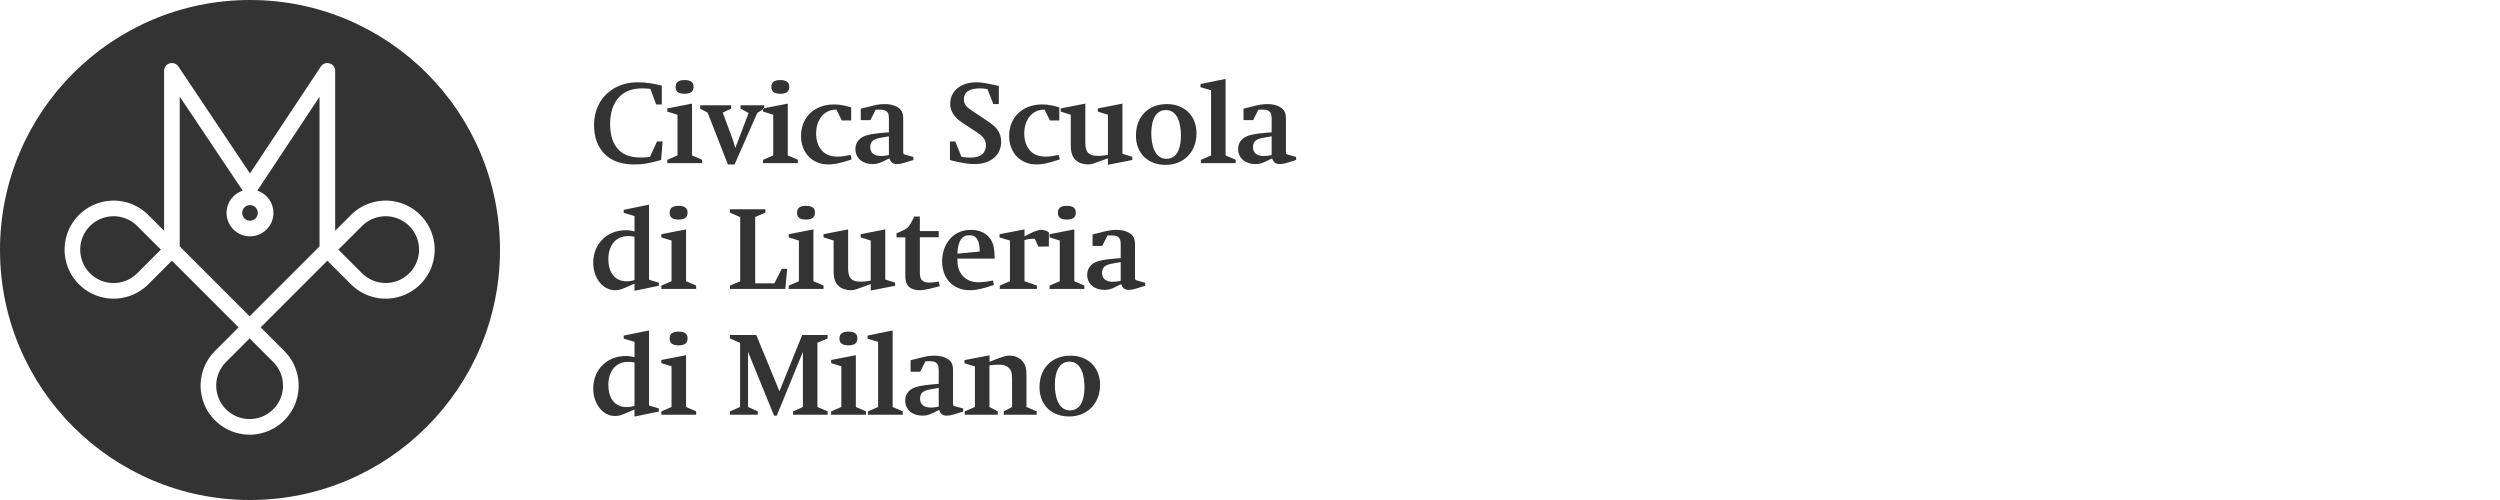 <?xml version="1.0" encoding="UTF-8"?>
<svg width="260px" height="52px" viewBox="0 0 260 52" version="1.1" xmlns="http://www.w3.org/2000/svg" xmlns:xlink="http://www.w3.org/1999/xlink">
    <title>about/logo/civica</title>
    <g id="about/logo/civica" stroke="none" stroke-width="1" fill="none" fill-rule="evenodd">
        <path d="M26,0 C40.359,0 52,11.641 52,26 C52,40.359 40.359,52 26,52 C11.641,52 -5.68434189e-14,40.359 -5.68434189e-14,26 C-5.68434189e-14,11.641 11.641,0 26,0 Z M33.434,6.833 L33.368,6.92 L25.996,18.035 L18.553,6.917 L18.517,6.867 C18.074,6.296 17.158,6.559 17.072,7.261 L17.065,7.369 L17.065,24 L15.421,22.356 L15.325,22.262 C13.867,20.879 11.728,20.478 9.864,21.25 C7.958,22.04 6.716,23.899 6.716,25.962 C6.716,27.948 7.868,29.746 9.655,30.581 L9.864,30.673 L9.989,30.723 C11.789,31.414 13.824,31.028 15.247,29.734 L15.421,29.567 L17.878,27.111 L24.812,34.045 L22.356,36.502 L22.262,36.598 C20.879,38.056 20.478,40.195 21.25,42.059 C22.04,43.965 23.899,45.207 25.962,45.207 C27.948,45.207 29.745,44.055 30.581,42.268 L30.673,42.059 L30.722,41.935 C31.414,40.134 31.028,38.099 29.734,36.676 L29.567,36.502 L27.11,34.045 L34.045,27.11 L36.502,29.567 L36.598,29.661 C38.055,31.044 40.195,31.445 42.059,30.673 C43.965,29.883 45.207,28.024 45.207,25.962 C45.207,23.975 44.055,22.178 42.268,21.342 L42.059,21.25 L41.934,21.2 C40.134,20.509 38.098,20.895 36.676,22.189 L36.502,22.356 L34.857,24 L34.858,7.369 L34.855,7.307 C34.805,6.585 33.894,6.295 33.434,6.833 Z M25.961,35.194 L28.418,37.651 L28.504,37.74 C29.429,38.732 29.693,40.177 29.171,41.437 C28.634,42.736 27.367,43.582 25.962,43.582 C24.556,43.582 23.289,42.736 22.751,41.437 C22.241,40.204 22.483,38.794 23.361,37.804 L23.505,37.651 L25.961,35.194 Z M67.498,34.367 L67.498,42.167 L68.522,42.484 L68.522,42.801 L65.987,43.325 L65.987,42.581 L65.061,42.984 C64.573,43.191 64.354,43.264 63.964,43.264 C62.684,43.264 61.697,41.996 61.697,40.4 C61.697,38.425 63.148,37.024 65.073,37.024 C65.414,37.024 65.707,37.073 65.987,37.146 L65.987,37.146 L65.987,35.549 L64.866,35.22 L64.866,34.903 L67.498,34.367 Z M111.325,36.987 C113.141,36.987 114.408,38.194 114.408,40.034 C114.408,41.935 113.092,43.313 111.203,43.313 C109.338,43.313 108.107,42.094 108.107,40.266 C108.107,38.304 109.387,36.987 111.325,36.987 Z M97.163,36.987 C97.736,36.987 98.138,37.085 98.491,37.292 C98.954,37.56 99.113,37.889 99.113,38.511 L99.113,38.511 L99.113,41.939 C99.113,42.04 99.115,42.077 99.125,42.106 C99.149,42.191 99.222,42.228 99.405,42.277 L99.405,42.277 L100.173,42.484 L100.173,42.801 C100.039,42.849 99.308,43.069 99.308,43.069 C99.064,43.154 98.723,43.227 98.467,43.227 C98.04,43.227 97.821,43.057 97.675,42.63 C97.602,42.667 97.492,42.728 97.053,42.935 C96.627,43.142 96.383,43.227 95.92,43.227 C94.884,43.227 94.14,42.594 94.14,41.667 C94.14,40.912 94.628,40.375 95.493,40.193 C95.944,40.083 96.468,40.01 97.26,39.949 L97.26,39.949 L97.626,39.924 L97.626,38.523 C97.626,38.023 97.528,37.804 97.248,37.658 C97.102,37.597 96.907,37.56 96.639,37.56 C96.505,37.56 96.407,37.56 96.249,37.572 L96.249,37.572 L95.7,38.657 L94.701,38.657 L94.701,37.463 L95.591,37.243 C96.249,37.073 96.651,36.987 97.163,36.987 Z M78.65,34.842 L81.063,40.692 L83.427,34.842 L86.072,34.842 L86.072,35.196 L85.012,35.647 L85.012,42.325 L86.072,42.776 L86.072,43.13 L82.477,43.13 L82.477,42.789 L83.501,42.325 L83.501,36.597 L80.783,43.227 L80.502,43.227 L77.797,36.597 L77.797,42.325 L78.808,42.776 L78.808,43.13 L75.908,43.13 L75.908,42.789 L76.968,42.325 L76.968,35.659 L75.908,35.196 L75.908,34.842 L78.65,34.842 Z M102.915,36.951 L102.915,37.633 C103.244,37.499 103.537,37.365 103.866,37.255 C104.512,37.036 104.646,36.987 105.012,36.987 C105.499,36.987 105.999,37.182 106.303,37.524 C106.657,37.914 106.754,38.291 106.754,39.084 L106.754,39.084 L106.754,42.325 L107.815,42.776 L107.815,43.13 L104.39,43.13 L104.39,42.789 L105.255,42.325 L105.255,39.388 C105.255,38.742 105.146,38.462 104.902,38.243 C104.683,38.023 104.39,37.926 103.903,37.926 C103.61,37.926 103.269,37.95 102.903,37.999 L102.903,37.999 L102.903,42.325 L103.768,42.776 L103.768,43.13 L100.332,43.13 L100.332,42.789 L101.392,42.325 L101.392,38.109 L100.307,37.779 L100.307,37.45 L102.915,36.951 Z M92.836,34.367 L92.836,42.325 L93.884,42.776 L93.884,43.13 L90.265,43.13 L90.265,42.789 L91.325,42.325 L91.325,35.549 L90.228,35.232 L90.228,34.903 L92.836,34.367 Z M89.009,36.939 L89.009,42.325 L90.058,42.776 L90.058,43.13 L86.438,43.13 L86.438,42.789 L87.498,42.325 L87.498,38.096 L86.438,37.767 L86.438,37.438 L89.009,36.939 Z M71.35,36.939 L71.35,42.325 L72.398,42.776 L72.398,43.13 L68.778,43.13 L68.778,42.789 L69.838,42.325 L69.838,38.096 L68.778,37.767 L68.778,37.438 L71.35,36.939 Z M111.215,37.609 C110.264,37.609 109.704,38.486 109.704,40.034 C109.704,41.046 109.972,42.679 111.276,42.679 C112.531,42.679 112.787,41.277 112.787,40.278 C112.787,39.242 112.543,37.609 111.215,37.609 Z M97.626,40.339 C97.297,40.388 97.065,40.436 96.675,40.509 C95.968,40.644 95.688,40.912 95.688,41.46 C95.688,42.057 96.078,42.386 96.809,42.386 C97.053,42.386 97.272,42.362 97.553,42.301 L97.553,42.301 L97.626,42.277 Z M65.317,37.633 C64.062,37.633 63.269,38.572 63.269,40.046 C63.269,41.35 63.891,42.338 65.171,42.338 C65.439,42.338 65.634,42.313 65.987,42.204 L65.987,42.204 L65.987,37.694 C65.768,37.658 65.536,37.633 65.317,37.633 Z M88.229,34.489 C88.863,34.489 89.168,34.708 89.168,35.184 C89.168,35.683 88.875,35.915 88.242,35.915 C87.596,35.915 87.303,35.695 87.303,35.208 C87.303,34.72 87.596,34.489 88.229,34.489 Z M70.57,34.489 C71.203,34.489 71.508,34.708 71.508,35.184 C71.508,35.683 71.216,35.915 70.582,35.915 C69.936,35.915 69.643,35.695 69.643,35.208 C69.643,34.72 69.936,34.489 70.57,34.489 Z M18.69,10.043 L25.239,19.824 C24.266,20.144 23.562,21.06 23.562,22.141 C23.562,23.487 24.654,24.578 26,24.578 C27.346,24.578 28.438,23.487 28.438,22.141 C28.438,21.12 27.81,20.246 26.92,19.883 L26.761,19.824 L33.232,10.064 L33.232,25.624 L25.961,32.895 L18.69,25.624 L18.69,10.043 Z M67.498,21.286 L67.498,29.086 L68.522,29.403 L68.522,29.719 L65.987,30.244 L65.987,29.5 L65.061,29.902 C64.573,30.109 64.354,30.183 63.964,30.183 C62.684,30.183 61.697,28.915 61.697,27.319 C61.697,25.344 63.148,23.943 65.073,23.943 C65.414,23.943 65.707,23.991 65.987,24.064 L65.987,24.064 L65.987,22.468 L64.866,22.139 L64.866,21.822 L67.498,21.286 Z M92.068,23.857 L92.068,29.074 L93.092,29.39 L93.092,29.719 L90.557,30.219 L90.557,29.549 C90.338,29.61 89.741,29.854 89.533,29.914 C89.082,30.085 88.827,30.183 88.485,30.183 C88.01,30.183 87.498,30.024 87.206,29.732 C86.84,29.366 86.694,28.927 86.694,28.159 L86.694,28.159 L86.694,25.015 L85.646,24.686 L85.646,24.357 L88.205,23.857 L88.205,27.843 C88.205,28.44 88.29,28.732 88.485,28.964 C88.705,29.195 88.997,29.293 89.533,29.293 C89.899,29.293 90.204,29.244 90.557,29.183 L90.557,29.183 L90.557,25.015 L89.509,24.686 L89.509,24.357 L92.068,23.857 Z M95.664,22.517 L95.664,24.028 L97.626,24.028 L97.626,24.674 L95.664,24.674 L95.664,28.318 C95.664,28.72 95.725,28.952 95.847,29.098 C96.005,29.293 96.273,29.39 96.651,29.39 C96.968,29.39 97.248,29.354 97.626,29.281 L97.626,29.281 L97.736,29.768 L96.992,29.951 C96.358,30.122 95.92,30.183 95.627,30.183 C95.225,30.183 94.859,30.073 94.616,29.902 C94.323,29.671 94.153,29.305 94.153,28.708 L94.153,28.708 L94.153,24.686 L93.238,24.686 L93.238,24.259 C93.86,24.016 94.287,23.796 94.445,23.614 C94.603,23.467 94.92,22.894 95.079,22.517 L95.079,22.517 L95.664,22.517 Z M101.002,23.906 C101.965,23.906 102.745,24.32 103.11,25.039 C103.354,25.478 103.415,25.905 103.452,26.892 L103.452,26.892 L99.564,26.892 C99.564,27.696 99.698,28.159 100.051,28.61 C100.441,29.098 101.026,29.354 101.77,29.354 C102.123,29.354 102.611,29.305 103.269,29.171 L103.269,29.171 L103.366,29.634 C103.366,29.634 103.157,29.702 102.93,29.775 L102.93,29.775 L102.806,29.815 C102.703,29.847 102.603,29.879 102.525,29.902 C101.843,30.097 101.331,30.183 100.88,30.183 C99.113,30.183 97.979,28.976 97.979,27.16 C97.979,26.149 98.369,25.21 99.015,24.625 C99.552,24.15 100.185,23.906 101.002,23.906 Z M116.09,23.906 C116.663,23.906 117.065,24.004 117.418,24.211 C117.882,24.479 118.04,24.808 118.04,25.429 L118.04,25.429 L118.041,28.927 C118.042,28.978 118.045,29.003 118.052,29.025 C118.077,29.11 118.15,29.147 118.332,29.195 L118.332,29.195 L119.1,29.403 L119.1,29.719 C118.966,29.768 118.235,29.988 118.235,29.988 C117.991,30.073 117.65,30.146 117.394,30.146 C116.968,30.146 116.748,29.975 116.602,29.549 C116.529,29.585 116.419,29.646 115.98,29.854 C115.554,30.061 115.31,30.146 114.847,30.146 C113.811,30.146 113.067,29.512 113.067,28.586 C113.067,27.83 113.555,27.294 114.42,27.111 C114.871,27.002 115.395,26.929 116.188,26.868 L116.188,26.868 L116.553,26.843 L116.553,25.442 C116.553,24.942 116.456,24.723 116.175,24.576 C116.029,24.515 115.834,24.479 115.566,24.479 C115.432,24.479 115.334,24.479 115.176,24.491 L115.176,24.491 L114.627,25.576 L113.628,25.576 L113.628,24.381 L114.518,24.162 C115.176,23.991 115.578,23.906 116.09,23.906 Z M106.547,23.857 L106.547,24.576 C107.449,24.101 107.912,23.906 108.302,23.906 C108.595,23.906 108.753,23.979 109.082,24.15 L109.082,24.15 L109.082,25.637 L107.985,25.649 L107.632,24.844 C107.559,24.832 107.449,24.832 107.412,24.832 C107.071,24.832 106.84,24.881 106.547,24.979 L106.547,24.979 L106.547,29.244 L107.839,29.695 L107.839,30.049 L103.976,30.049 L103.976,29.707 L105.036,29.244 L105.036,25.015 L103.951,24.698 L103.951,24.357 L106.547,23.857 Z M111.727,23.857 L111.727,29.244 L112.775,29.695 L112.775,30.049 L109.155,30.049 L109.155,29.707 L110.216,29.244 L110.216,25.015 L109.155,24.686 L109.155,24.357 L111.727,23.857 Z M71.35,23.857 L71.35,29.244 L72.398,29.695 L72.398,30.049 L68.778,30.049 L68.778,29.707 L69.838,29.244 L69.838,25.015 L68.778,24.686 L68.778,24.357 L71.35,23.857 Z M79.601,21.761 L79.601,22.114 L78.54,22.565 L78.54,29.464 L80.539,29.464 L81.307,27.952 L81.868,27.952 L81.672,30.049 L75.908,30.049 L75.908,29.707 L76.98,29.256 L76.98,22.578 L75.908,22.114 L75.908,21.761 L79.601,21.761 Z M84.597,23.857 L84.597,29.244 L85.646,29.695 L85.646,30.049 L82.026,30.049 L82.026,29.707 L83.086,29.244 L83.086,25.015 L82.026,24.686 L82.026,24.357 L84.597,23.857 Z M41.237,22.676 L41.437,22.752 L41.544,22.798 C42.782,23.36 43.582,24.595 43.582,25.962 C43.582,27.3 42.814,28.513 41.62,29.09 L41.437,29.172 L41.322,29.217 L41.206,29.258 C40.034,29.649 38.739,29.387 37.811,28.568 L37.651,28.418 L35.194,25.961 L37.651,23.505 L37.74,23.419 C38.68,22.543 40.026,22.259 41.237,22.676 Z M14.119,23.361 L14.272,23.505 L16.729,25.961 L14.272,28.418 L14.183,28.504 C13.191,29.429 11.746,29.694 10.486,29.172 C9.187,28.634 8.341,27.367 8.341,25.962 C8.341,24.556 9.187,23.289 10.486,22.752 C11.719,22.241 13.129,22.483 14.119,23.361 Z M116.553,27.258 C116.224,27.306 115.993,27.355 115.603,27.428 C114.896,27.562 114.615,27.83 114.615,28.379 C114.615,28.976 115.005,29.305 115.737,29.305 C115.98,29.305 116.2,29.281 116.48,29.22 L116.48,29.22 L116.553,29.195 Z M65.317,24.552 C64.062,24.552 63.269,25.49 63.269,26.965 C63.269,28.269 63.891,29.256 65.171,29.256 C65.439,29.256 65.634,29.232 65.987,29.122 L65.987,29.122 L65.987,24.613 C65.768,24.576 65.536,24.552 65.317,24.552 Z M100.807,24.467 C100.027,24.467 99.637,25.052 99.564,26.38 L99.564,26.38 L101.892,26.161 C101.879,25.527 101.806,25.161 101.623,24.881 C101.441,24.576 101.197,24.467 100.807,24.467 Z M26,21.328 C26.449,21.328 26.812,21.692 26.812,22.141 C26.812,22.589 26.449,22.953 26,22.953 C25.551,22.953 25.188,22.589 25.188,22.141 C25.188,21.692 25.551,21.328 26,21.328 Z M70.57,21.408 C71.203,21.408 71.508,21.627 71.508,22.102 C71.508,22.602 71.216,22.834 70.582,22.834 C69.936,22.834 69.643,22.614 69.643,22.127 C69.643,21.639 69.936,21.408 70.57,21.408 Z M83.817,21.408 C84.451,21.408 84.756,21.627 84.756,22.102 C84.756,22.602 84.463,22.834 83.83,22.834 C83.184,22.834 82.891,22.614 82.891,22.127 C82.891,21.639 83.184,21.408 83.817,21.408 Z M110.947,21.408 C111.581,21.408 111.885,21.627 111.885,22.102 C111.885,22.602 111.593,22.834 110.959,22.834 C110.313,22.834 110.021,22.614 110.021,22.127 C110.021,21.639 110.313,21.408 110.947,21.408 Z M121.355,10.825 C123.171,10.825 124.438,12.031 124.438,13.872 C124.438,15.773 123.122,17.15 121.233,17.15 C119.368,17.15 118.138,15.931 118.138,14.103 C118.138,12.141 119.417,10.825 121.355,10.825 Z M116.736,10.776 L116.736,15.992 L117.76,16.309 L117.76,16.638 L115.225,17.138 L115.225,16.468 C115.005,16.529 114.408,16.772 114.201,16.833 C113.75,17.004 113.494,17.101 113.153,17.101 C112.677,17.101 112.166,16.943 111.873,16.65 C111.507,16.285 111.361,15.846 111.361,15.078 L111.361,15.078 L111.361,11.934 L110.313,11.605 L110.313,11.276 L112.873,10.776 L112.873,14.761 C112.873,15.359 112.958,15.651 113.153,15.883 C113.372,16.114 113.665,16.212 114.201,16.212 C114.567,16.212 114.871,16.163 115.225,16.102 L115.225,16.102 L115.225,11.934 L114.177,11.605 L114.177,11.276 L116.736,10.776 Z M108.388,10.861 C108.985,10.861 109.57,10.983 110.167,11.166 L110.167,11.166 L110.167,12.531 L109.192,12.531 L108.631,11.398 C108.558,11.398 108.473,11.398 108.424,11.41 C107.193,11.507 106.523,12.616 106.523,13.872 C106.523,14.615 106.73,15.224 107.108,15.639 C107.486,16.078 108.022,16.285 108.753,16.285 C109.143,16.285 109.35,16.26 110.106,16.114 L110.106,16.114 L110.216,16.577 C110.216,16.577 110.192,16.585 110.153,16.598 L109.997,16.649 C109.81,16.71 109.553,16.792 109.436,16.821 C108.741,17.028 108.253,17.101 107.802,17.101 C106.108,17.101 104.951,15.883 104.951,14.14 C104.951,12.202 106.34,10.861 108.388,10.861 Z M76.042,10.947 L76.042,11.288 L75.164,11.714 L76.127,14.298 C76.261,14.639 76.334,14.871 76.468,15.395 L76.468,15.395 L77.858,11.751 L77.017,11.3 L77.017,10.947 L79.479,10.947 L79.478,11.251 L79.357,11.276 L79.356,11.364 L78.76,11.739 L76.395,17.101 L75.701,17.101 L73.592,11.714 L72.824,11.3 L72.824,10.947 L76.042,10.947 Z M86.743,10.861 C87.34,10.861 87.925,10.983 88.522,11.166 L88.522,11.166 L88.522,12.531 L87.547,12.531 L86.986,11.398 C86.913,11.398 86.828,11.398 86.779,11.41 C85.548,11.507 84.878,12.616 84.878,13.872 C84.878,14.615 85.085,15.224 85.463,15.639 C85.841,16.078 86.377,16.285 87.108,16.285 C87.498,16.285 87.705,16.26 88.461,16.114 L88.461,16.114 L88.571,16.577 C88.571,16.577 88.547,16.585 88.508,16.598 L88.352,16.649 C88.165,16.71 87.908,16.792 87.791,16.821 C87.096,17.028 86.608,17.101 86.157,17.101 C84.463,17.101 83.306,15.883 83.306,14.14 C83.306,12.202 84.695,10.861 86.743,10.861 Z M66.389,8.558 C67.23,8.558 67.998,8.704 68.827,8.899 L68.827,8.899 L68.827,10.861 L68.242,10.861 L67.632,9.24 C67.389,9.216 67.096,9.192 66.828,9.192 C65.743,9.192 64.963,9.484 64.391,10.094 C63.769,10.752 63.452,11.714 63.452,12.884 C63.452,13.896 63.659,14.7 64.11,15.31 C64.647,16.041 65.451,16.382 66.645,16.382 C66.974,16.382 67.121,16.37 67.596,16.321 L67.596,16.321 L68.327,14.713 L68.912,14.713 L68.754,16.638 C68.657,16.669 68.504,16.71 68.335,16.753 L68.335,16.753 L68.129,16.804 C67.955,16.847 67.784,16.888 67.657,16.919 C67.047,17.053 66.548,17.101 65.987,17.101 C64.573,17.101 63.586,16.736 62.855,15.98 C62.148,15.273 61.782,14.262 61.782,13.031 C61.782,11.434 62.453,10.154 63.574,9.374 C64.33,8.85 65.219,8.558 66.389,8.558 Z M131.787,10.825 C132.36,10.825 132.762,10.922 133.116,11.129 C133.579,11.398 133.738,11.727 133.738,12.348 L133.738,12.348 L133.738,15.776 C133.738,15.877 133.74,15.914 133.75,15.944 C133.774,16.029 133.847,16.065 134.03,16.114 L134.03,16.114 L134.798,16.321 L134.798,16.638 C134.749,16.656 134.621,16.696 134.479,16.74 L134.261,16.807 C134.084,16.861 133.933,16.906 133.933,16.906 C133.689,16.992 133.347,17.065 133.092,17.065 C132.665,17.065 132.446,16.894 132.299,16.468 C132.277,16.479 132.252,16.492 132.216,16.51 L132.126,16.556 C132.034,16.602 131.897,16.669 131.678,16.772 C131.251,16.979 131.007,17.065 130.544,17.065 C129.508,17.065 128.765,16.431 128.765,15.505 C128.765,14.749 129.252,14.213 130.118,14.03 C130.569,13.92 131.093,13.847 131.885,13.786 L131.885,13.786 L132.251,13.762 L132.251,12.36 C132.251,11.861 132.153,11.641 131.873,11.495 C131.727,11.434 131.532,11.398 131.263,11.398 C131.129,11.398 131.032,11.398 130.873,11.41 L130.873,11.41 L130.325,12.494 L129.326,12.494 L129.326,11.3 L130.215,11.081 C130.873,10.91 131.276,10.825 131.787,10.825 Z M101.514,8.558 C101.904,8.558 102.416,8.619 103.062,8.765 C103.366,8.826 103.695,8.899 103.878,8.936 L103.878,8.936 L103.878,10.825 L103.305,10.825 L102.696,9.265 C102.318,9.204 102.16,9.192 101.904,9.192 C101.002,9.192 100.246,9.46 100.246,10.325 C100.246,10.922 100.563,11.178 101.282,11.641 L101.282,11.641 L102.525,12.47 C103.244,12.958 103.464,13.14 103.695,13.445 C103.976,13.799 104.122,14.249 104.122,14.749 C104.122,15.493 103.805,16.102 103.269,16.504 C102.793,16.858 102.147,17.065 101.368,17.065 C100.709,17.065 100.112,16.943 99.637,16.845 C99.222,16.772 98.967,16.687 98.796,16.638 L98.796,16.638 L98.796,14.713 L99.357,14.713 L99.99,16.309 C100.356,16.37 100.6,16.394 100.868,16.394 C101.489,16.394 101.879,16.273 102.16,16.029 C102.403,15.809 102.537,15.505 102.537,15.139 C102.537,14.396 102.062,14.079 101.526,13.713 L101.526,13.713 L100.319,12.921 C99.698,12.507 99.527,12.36 99.332,12.117 C99.003,11.727 98.82,11.288 98.82,10.813 C98.82,9.338 100.088,8.558 101.514,8.558 Z M91.983,10.825 C92.556,10.825 92.958,10.922 93.312,11.129 C93.775,11.398 93.933,11.727 93.933,12.348 L93.933,12.348 L93.934,15.841 C93.935,15.895 93.938,15.922 93.945,15.944 C93.97,16.029 94.043,16.065 94.226,16.114 L94.226,16.114 L94.993,16.321 L94.993,16.638 C94.945,16.656 94.817,16.696 94.674,16.74 L94.457,16.807 C94.279,16.861 94.128,16.906 94.128,16.906 C93.884,16.992 93.543,17.065 93.287,17.065 C92.861,17.065 92.641,16.894 92.495,16.468 C92.422,16.504 92.312,16.565 91.873,16.772 C91.447,16.979 91.203,17.065 90.74,17.065 C89.704,17.065 88.961,16.431 88.961,15.505 C88.961,14.749 89.448,14.213 90.313,14.03 C90.764,13.92 91.288,13.847 92.081,13.786 L92.081,13.786 L92.446,13.762 L92.446,12.36 C92.446,11.861 92.349,11.641 92.068,11.495 C91.922,11.434 91.727,11.398 91.459,11.398 C91.325,11.398 91.228,11.398 91.069,11.41 L91.069,11.41 L90.521,12.494 L89.521,12.494 L89.521,11.3 L90.411,11.081 C91.069,10.91 91.471,10.825 91.983,10.825 Z M71.971,10.776 L71.971,16.163 L73.019,16.614 L73.019,16.967 L69.4,16.967 L69.4,16.626 L70.46,16.163 L70.46,11.934 L69.4,11.605 L69.4,11.276 L71.971,10.776 Z M127.461,8.204 L127.461,16.163 L128.509,16.614 L128.509,16.967 L124.889,16.967 L124.889,16.626 L125.95,16.163 L125.95,9.387 L124.853,9.07 L124.853,8.741 L127.461,8.204 Z M81.928,10.776 L81.928,16.163 L82.977,16.614 L82.977,16.967 L79.357,16.967 L79.357,16.626 L80.417,16.163 L80.417,11.934 L79.357,11.605 L79.356,11.364 L79.479,11.288 L79.478,11.251 L81.928,10.776 Z M121.245,11.446 C120.295,11.446 119.734,12.324 119.734,13.872 C119.734,14.883 120.002,16.516 121.306,16.516 C122.562,16.516 122.817,15.115 122.817,14.115 C122.817,13.079 122.574,11.446 121.245,11.446 Z M132.251,14.176 C131.922,14.225 131.69,14.274 131.3,14.347 C130.593,14.481 130.313,14.749 130.313,15.298 C130.313,15.895 130.703,16.224 131.434,16.224 C131.678,16.224 131.897,16.199 132.178,16.139 L132.178,16.139 L132.251,16.114 Z M92.446,14.176 C92.117,14.225 91.886,14.274 91.496,14.347 C90.789,14.481 90.508,14.749 90.508,15.298 C90.508,15.895 90.898,16.224 91.63,16.224 C91.873,16.224 92.093,16.199 92.373,16.139 L92.373,16.139 L92.446,16.114 Z M81.148,8.326 C81.782,8.326 82.087,8.546 82.087,9.021 C82.087,9.521 81.794,9.752 81.161,9.752 C80.515,9.752 80.222,9.533 80.222,9.045 C80.222,8.558 80.515,8.326 81.148,8.326 Z M71.191,8.326 C71.825,8.326 72.13,8.546 72.13,9.021 C72.13,9.521 71.837,9.752 71.203,9.752 C70.558,9.752 70.265,9.533 70.265,9.045 C70.265,8.558 70.558,8.326 71.191,8.326 Z" id="Civica-Scuola-di-Liuteria-di-Milano" fill="#333333" fill-rule="nonzero"></path>
    </g>
</svg>